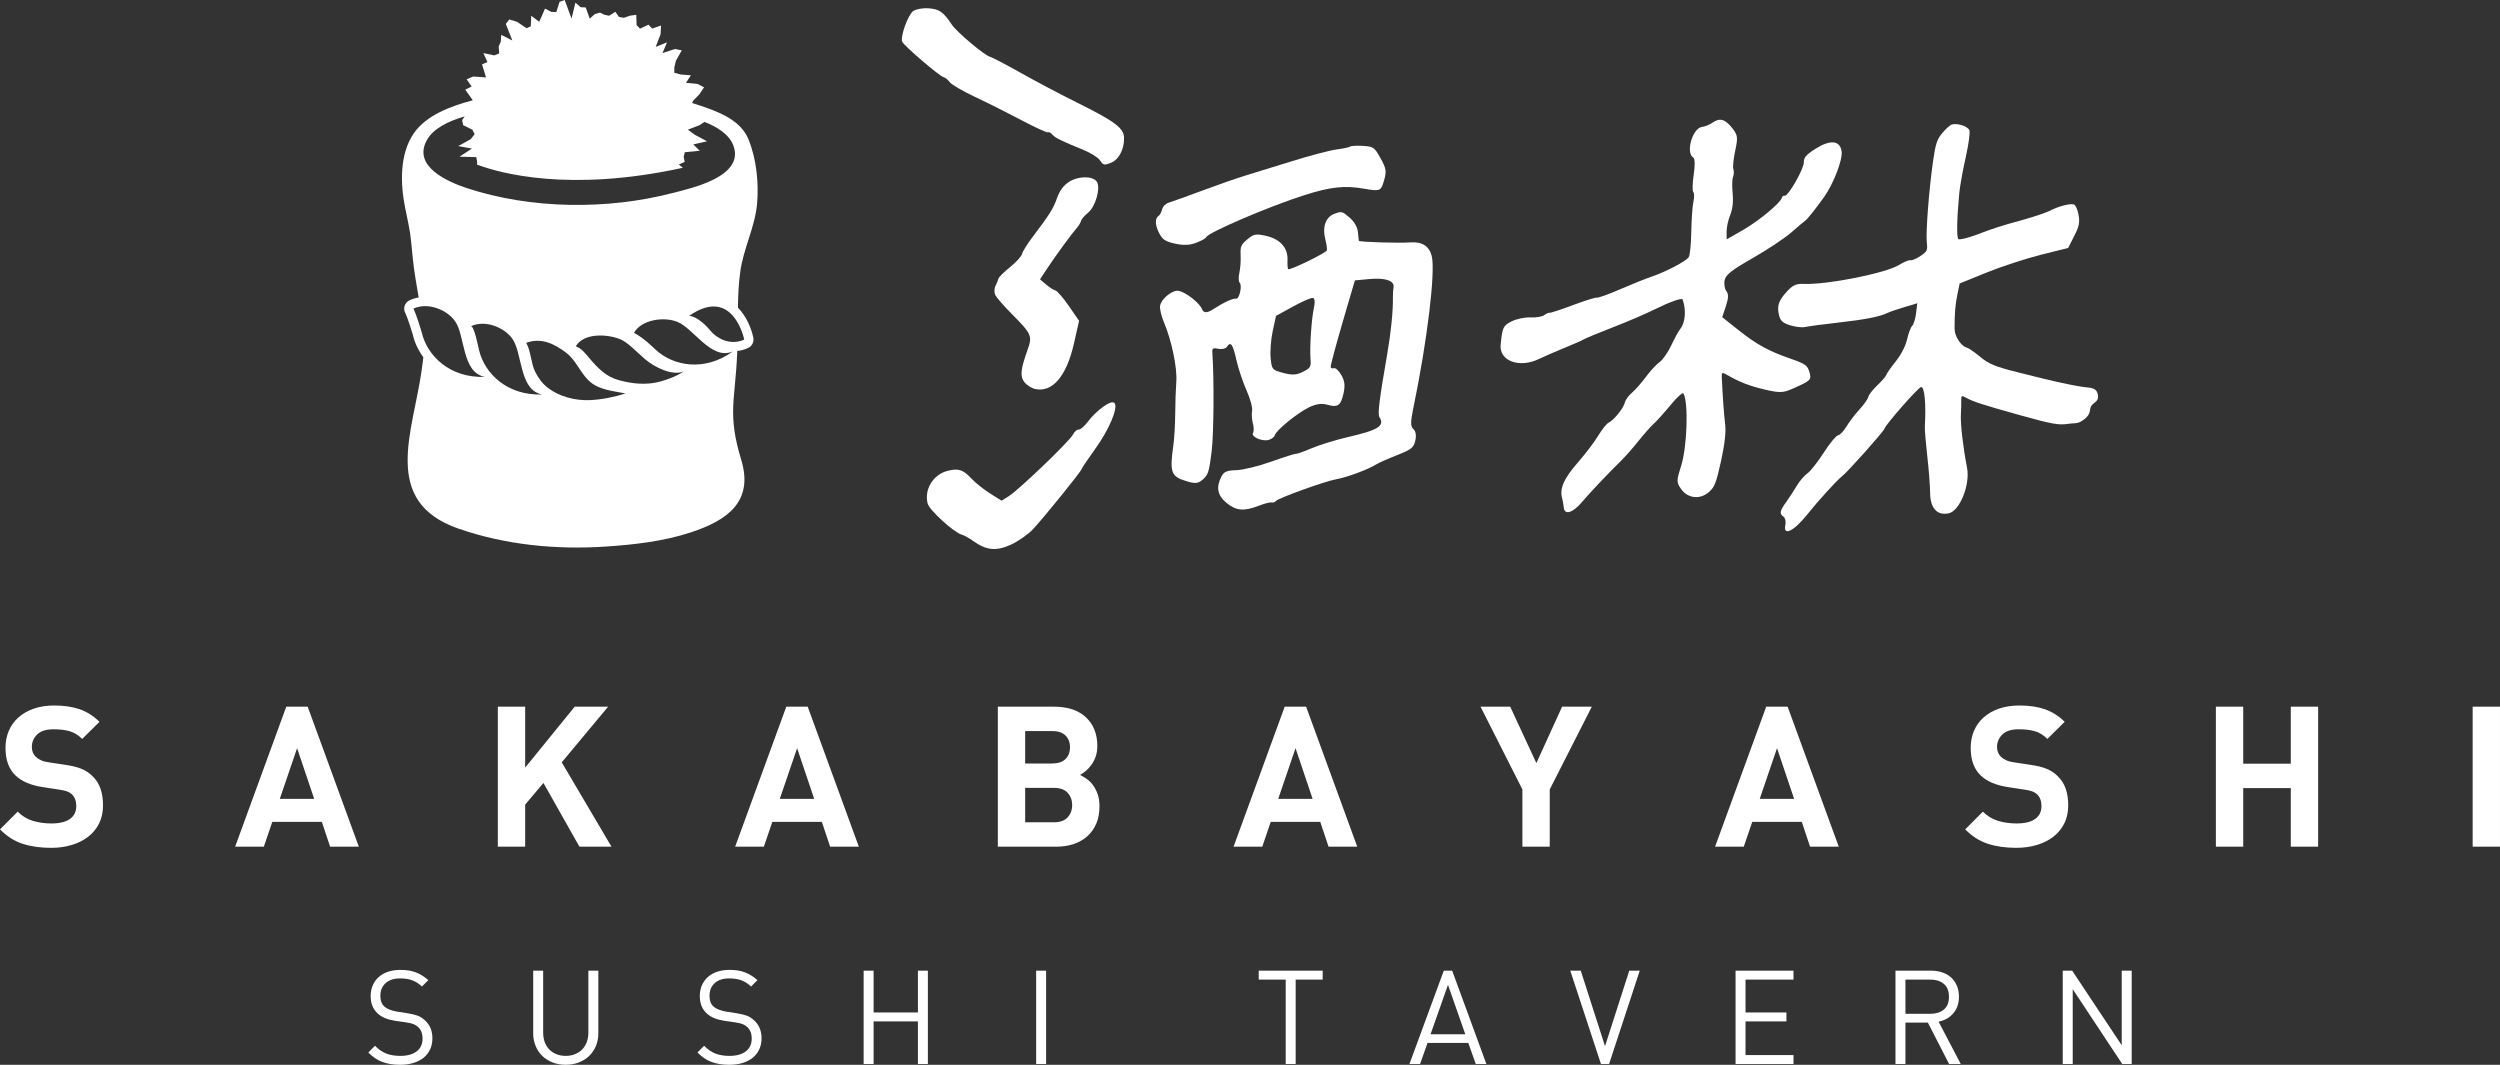 <?xml version="1.0" encoding="UTF-8"?>
<svg id="Layer_1" data-name="Layer 1" xmlns="http://www.w3.org/2000/svg" viewBox="0 0 301.882 128.577">
  <rect x="0" y="0" width="301.882" height="128.577" fill="#333333" stroke="none"/>
  <path d="M11.135,93.69c-.365-.363-.801-.648-1.306-.855-.507-.206-1.148-.363-1.923-.475l-2.019-.308c-.365-.048-.669-.127-.914-.238-.246-.111-.456-.246-.629-.403-.332-.317-.499-.72-.499-1.212,0-.584.213-1.087.641-1.507.427-.419,1.084-.629,1.971-.629.774,0,1.431.079,1.971.238.538.158,1.036.467,1.495.926l2.09-2.067c-.728-.711-1.527-1.218-2.397-1.519-.872-.3-1.892-.45-3.064-.45-.918,0-1.74.127-2.469.379-.728.254-1.346.606-1.852,1.057-.507.451-.895.989-1.164,1.614-.269.626-.403,1.318-.403,2.077,0,1.441.403,2.549,1.21,3.325.744.711,1.836,1.179,3.277,1.4l2.019.309c.411.063.723.135.937.213.215.079.408.198.583.356.348.349.522.816.522,1.4,0,.682-.253,1.204-.76,1.567-.507.365-1.258.547-2.255.547-.776,0-1.512-.104-2.209-.309-.696-.206-1.314-.578-1.852-1.116L0,100.148c.822.839,1.737,1.422,2.742,1.745,1.005.325,2.148.487,3.43.487.887,0,1.714-.114,2.482-.345.767-.229,1.431-.561,1.994-.997.561-.434,1-.969,1.317-1.601.317-.634.475-1.362.475-2.186,0-.759-.102-1.436-.308-2.029s-.538-1.104-.997-1.532Z" style="fill: #fff; stroke-width: 0px;"/>
  <path d="M34.568,85.333l-6.174,16.904h3.467l1.02-2.991h5.983l.997,2.991h3.467l-6.174-16.904h-2.588ZM33.785,96.469l2.09-6.126,2.065,6.126h-4.155Z" style="fill: #fff; stroke-width: 0px;"/>
  <polygon points="73.434 85.333 69.398 85.333 63.415 92.692 63.415 85.333 60.115 85.333 60.115 102.237 63.415 102.237 63.415 97.157 65.622 94.544 69.967 102.237 73.837 102.237 67.831 92.053 73.434 85.333" style="fill: #fff; stroke-width: 0px;"/>
  <path d="M94.946,85.333l-6.174,16.904h3.467l1.02-2.991h5.983l.997,2.991h3.467l-6.174-16.904h-2.588ZM94.162,96.469l2.09-6.126,2.065,6.126h-4.155Z" style="fill: #fff; stroke-width: 0px;"/>
  <path d="M131.983,94.805c-.221-.3-.475-.549-.759-.748-.286-.196-.555-.359-.808-.485.206-.111.431-.266.677-.464.246-.198.475-.442.689-.736.213-.292.386-.629.521-1.009s.202-.807.202-1.281c0-1.441-.454-2.592-1.365-3.455-.91-.863-2.204-1.294-3.883-1.294h-6.766v16.904h7.075c.76,0,1.456-.107,2.09-.32.632-.215,1.179-.527,1.638-.938.459-.411.819-.918,1.08-1.519.261-.601.391-1.298.391-2.09,0-.569-.076-1.063-.226-1.484-.15-.419-.337-.779-.558-1.08ZM123.792,88.276h3.252c.713,0,1.25.179,1.615.535.363.356.546.827.546,1.413,0,.601-.182,1.08-.546,1.436-.365.357-.903.535-1.615.535h-3.252v-3.918ZM128.921,98.699c-.365.396-.918.594-1.663.594h-3.466v-4.155h3.466c.745,0,1.298.199,1.663.594.363.396.546.887.546,1.473,0,.601-.182,1.101-.546,1.495Z" style="fill: #fff; stroke-width: 0px;"/>
  <path d="M155.131,85.333l-6.174,16.904h3.467l1.02-2.991h5.983l.997,2.991h3.467l-6.174-16.904h-2.588ZM154.348,96.469l2.09-6.126,2.065,6.126h-4.155Z" style="fill: #fff; stroke-width: 0px;"/>
  <polygon points="188.63 85.333 185.52 92.147 182.362 85.333 178.778 85.333 183.835 95.328 183.835 102.237 187.135 102.237 187.135 95.328 192.216 85.333 188.63 85.333" style="fill: #fff; stroke-width: 0px;"/>
  <path d="M213.275,85.333l-6.174,16.904h3.467l1.02-2.991h5.983l.997,2.991h3.467l-6.174-16.904h-2.588ZM212.491,96.469l2.09-6.126,2.065,6.126h-4.155Z" style="fill: #fff; stroke-width: 0px;"/>
  <path d="M249.743,97.251c0-.759-.102-1.436-.308-2.029s-.538-1.104-.997-1.532c-.365-.363-.801-.648-1.306-.855-.507-.206-1.148-.363-1.923-.475l-2.019-.308c-.365-.048-.669-.127-.914-.238-.246-.111-.456-.246-.629-.403-.332-.317-.499-.72-.499-1.212,0-.584.213-1.087.641-1.507.427-.419,1.084-.629,1.971-.629.774,0,1.431.079,1.971.238.538.158,1.036.467,1.495.926l2.09-2.067c-.728-.711-1.527-1.218-2.397-1.519-.872-.3-1.892-.45-3.064-.45-.918,0-1.74.127-2.469.379-.728.254-1.346.606-1.852,1.057-.507.451-.895.989-1.164,1.614-.269.626-.403,1.318-.403,2.077,0,1.441.403,2.549,1.21,3.325.743.711,1.836,1.179,3.277,1.4l2.019.309c.411.063.723.135.937.213.215.079.408.198.583.356.348.349.522.816.522,1.4,0,.682-.253,1.204-.76,1.567-.507.365-1.258.547-2.255.547-.776,0-1.512-.104-2.209-.309-.696-.206-1.314-.578-1.852-1.116l-2.136,2.136c.822.839,1.737,1.422,2.742,1.745,1.005.325,2.149.487,3.43.487.887,0,1.714-.114,2.482-.345.767-.229,1.431-.561,1.994-.997.561-.434,1-.969,1.317-1.601.317-.634.475-1.362.475-2.186Z" style="fill: #fff; stroke-width: 0px;"/>
  <polygon points="276.62 92.218 270.875 92.218 270.875 85.333 267.574 85.333 267.574 102.237 270.875 102.237 270.875 95.163 276.62 95.163 276.62 102.237 279.92 102.237 279.92 85.333 276.62 85.333 276.62 92.218" style="fill: #fff; stroke-width: 0px;"/>
  <rect x="298.581" y="85.333" width="3.3" height="16.904" style="fill: #fff; stroke-width: 0px;"/>
  <path d="M51.264,123.164c-.253-.232-.528-.404-.823-.515-.296-.111-.703-.208-1.219-.293l-1.314-.206c-.296-.053-.57-.127-.823-.222-.253-.095-.47-.216-.649-.364-.338-.295-.506-.733-.506-1.314,0-.633.208-1.142.625-1.527.417-.385,1.005-.577,1.764-.577.591,0,1.092.081,1.504.245.411.164.786.409,1.124.736l.775-.775c-.485-.422-.986-.733-1.503-.934-.517-.2-1.135-.301-1.852-.301-.56,0-1.06.074-1.504.222-.443.148-.821.362-1.131.641-.311.279-.552.614-.72,1.005-.169.39-.254.823-.254,1.298,0,.897.291,1.604.871,2.122.485.433,1.171.717,2.057.855l1.314.189c.2.032.374.063.522.095.148.032.277.069.388.111.111.042.21.092.301.15.089.058.176.124.261.198.369.328.553.797.553,1.409,0,.665-.237,1.179-.712,1.543-.475.364-1.129.546-1.963.546-.633,0-1.187-.087-1.662-.261-.475-.174-.944-.493-1.409-.958l-.807.808c.263.264.532.491.807.68.274.19.567.343.879.459.311.117.643.203.997.261.353.058.741.087,1.163.087.591,0,1.127-.074,1.607-.222.48-.148.889-.359,1.227-.633.338-.274.599-.61.784-1.005.185-.396.277-.841.277-1.337,0-.474-.082-.896-.245-1.266-.164-.369-.399-.686-.704-.95Z" style="fill: #fff; stroke-width: 0px;"/>
  <path d="M71.049,124.667c0,.433-.066.823-.198,1.172-.132.348-.317.644-.554.886s-.525.433-.862.57c-.338.138-.713.206-1.124.206s-.787-.068-1.124-.206c-.339-.137-.625-.327-.863-.57-.237-.243-.419-.539-.546-.886-.127-.349-.19-.739-.19-1.172v-7.455h-1.203v7.55c0,.56.097,1.074.293,1.543.195.47.467.873.815,1.211.349.338.762.599,1.243.783.48.185,1.005.277,1.575.277s1.094-.093,1.574-.277c.481-.184.897-.445,1.25-.783.354-.338.628-.741.823-1.211.195-.469.293-.984.293-1.543v-7.55h-1.203v7.455Z" style="fill: #fff; stroke-width: 0px;"/>
  <path d="M91.008,123.164c-.253-.232-.528-.404-.823-.515-.296-.111-.703-.208-1.219-.293l-1.314-.206c-.296-.053-.57-.127-.823-.222-.253-.095-.47-.216-.649-.364-.338-.295-.506-.733-.506-1.314,0-.633.208-1.142.625-1.527.417-.385,1.005-.577,1.764-.577.591,0,1.092.081,1.504.245.411.164.786.409,1.124.736l.775-.775c-.485-.422-.986-.733-1.503-.934-.517-.2-1.135-.301-1.852-.301-.56,0-1.06.074-1.504.222-.443.148-.821.362-1.131.641-.311.279-.552.614-.72,1.005-.169.39-.253.823-.253,1.298,0,.897.291,1.604.871,2.122.485.433,1.171.717,2.057.855l1.314.189c.2.032.374.063.522.095.148.032.277.069.388.111.111.042.21.092.301.15.089.058.176.124.261.198.369.328.553.797.553,1.409,0,.665-.237,1.179-.712,1.543-.475.364-1.129.546-1.963.546-.633,0-1.187-.087-1.662-.261-.475-.174-.944-.493-1.409-.958l-.807.808c.264.264.533.491.807.68.274.19.567.343.879.459.311.117.643.203.997.261.353.058.741.087,1.163.087.591,0,1.127-.074,1.607-.222.48-.148.889-.359,1.227-.633.338-.274.599-.61.784-1.005.185-.396.277-.841.277-1.337,0-.474-.082-.896-.245-1.266-.164-.369-.399-.686-.704-.95Z" style="fill: #fff; stroke-width: 0px;"/>
  <polygon points="110.84 122.261 105.491 122.261 105.491 117.212 104.287 117.212 104.287 128.482 105.491 128.482 105.491 123.338 110.84 123.338 110.84 128.482 112.044 128.482 112.044 117.212 110.84 117.212 110.84 122.261" style="fill: #fff; stroke-width: 0px;"/>
  <rect x="125.117" y="117.212" width="1.203" height="11.27" style="fill: #fff; stroke-width: 0px;"/>
  <polygon points="151.993 118.289 155.253 118.289 155.253 128.482 156.457 128.482 156.457 118.289 159.717 118.289 159.717 117.212 151.993 117.212 151.993 118.289" style="fill: #fff; stroke-width: 0px;"/>
  <path d="M174.342,117.212l-4.147,11.27h1.282l.902-2.548h4.922l.903,2.548h1.282l-4.132-11.27h-1.012ZM172.743,124.889l2.105-5.967,2.089,5.967h-4.194Z" style="fill: #fff; stroke-width: 0px;"/>
  <polygon points="193.81 126.33 190.882 117.212 189.616 117.212 193.32 128.482 194.301 128.482 198.005 117.212 196.739 117.212 193.81 126.33" style="fill: #fff; stroke-width: 0px;"/>
  <polygon points="209.574 128.482 216.571 128.482 216.571 127.405 210.778 127.405 210.778 123.338 215.716 123.338 215.716 122.261 210.778 122.261 210.778 118.289 216.571 118.289 216.571 117.212 209.574 117.212 209.574 128.482" style="fill: #fff; stroke-width: 0px;"/>
  <path d="M235.866,122.364c.454-.522.681-1.195.681-2.018,0-.485-.082-.923-.246-1.314-.164-.39-.393-.72-.689-.989-.295-.269-.648-.475-1.06-.617-.411-.143-.86-.214-1.346-.214h-4.321v11.27h1.203v-5.002h2.707l2.564,5.002h1.408l-2.675-5.112c.728-.148,1.319-.483,1.773-1.005ZM230.088,122.42v-4.131h3.007c.665,0,1.206.172,1.622.514.417.343.625.863.625,1.56s-.208,1.213-.625,1.551c-.417.338-.958.506-1.622.506h-3.007Z" style="fill: #fff; stroke-width: 0px;"/>
  <polygon points="256.205 126.218 250.222 117.212 249.082 117.212 249.082 128.482 250.286 128.482 250.286 119.444 256.268 128.482 257.408 128.482 257.408 117.212 256.205 117.212 256.205 126.218" style="fill: #fff; stroke-width: 0px;"/>
  <path d="M89.506,55.53c-1.69-5.57-.73-7.13-.49-12.86.01-.1.01-.19.01-.29.45-.04.89-.17,1.31-.36.47-.22.73-.73.63-1.24-.22-1.07-.81-2.57-1.86-3.63.02-1.42.08-2.84.27-4.24.36-2.83,1.77-5.41,2.04-8.26.23-2.53-.07-5.49-1.05-7.86-.98-2.38-3.8-3.37-6.07-4.12-.21-.07-.43-.14-.63-.2-.03-.01-.06-.02-.09-.03l.12-.27.77-.8.55-.83-.81-.41-1.37-.13.59-.91-1.2-.09-.8-.21v-.64l.19-.81.71-1.26-.83-.16-1.5.49.55-1.3-1.37.55.59-1.52.06-1.06-1.08.37-.44-.47-1.02.48-.42-.44-.03-1.23-.75.1-.76.26-.59-.11-.43-.62-.75.48-.57-.12-.54-.26-.61.17-.62.56-.49-1.35-.61-.03-.63-.55-.47,1.92L68.187,0l-.62.22-.39,1.24-.62-.03-.75-.39-.36.85-.34.74-.96-.73-.05,1.27-.51.24-1.14-.77-.95-.29-.42.54.79,2-1.34-.68-.06.83-.25.57.06.84-.59.24-1.32-.28.49,1.09-.65.27.25.82.23.76-1.54-.11-.8.33.6.88-.77.38.57.79.34.49c-2.64.7-5.6,1.79-7.11,3.97-1.75,2.53-1.64,6.15-1.05,9.04.73,3.57.56,2.57.93,6.19.16,1.56.44,3.08.7,4.61-.4.07-.78.18-1.12.35-.28.14-.49.37-.58.66-.09.29-.06.61.08.87.25.47.83,2.31.91,2.62.21.92.65,1.86,1.27,2.72-.02.26-.08.67-.2,1.55-1.02,7.4-4.96,15.85,4.4,19.13,5.69,1.98,11.83,2.58,17.82,2.18,3.44-.23,6.94-.62,10.24-1.7,4.51-1.47,7.64-3.76,6.13-8.77ZM89.87,41.007c-1.778.814-3.425-.28-4.017-1.003-.434-.534-1.604-1.789-2.641-1.862,5.332-3.705,6.658,2.865,6.658,2.865ZM51.526,16.96c.78-1.46,2.62-2.33,4.59-2.91l-.31.45.12.61,1.11.55.28.54-.48.61-1.5.83,1.65.3-1.5.98,2.02.05.11.55-.01.36c2.81,1.05,11.19,3.37,24.85.38l-.49-.39.71-.32-.12-.63.14-.54,1.81-.17-.79-.77,1.66-.38-1.46-.78-.86-.62,1.42-.55.6-.39c1.43.57,2.99,1.46,3.5,2.91,1.32,3.7-5.07,5.09-7.37,5.68-7.88,2.04-17.02,1.96-24.79-.58-2.28-.75-6.61-2.6-4.89-5.77ZM50.929,40.162c-.066-.271-.677-2.272-1.008-2.888,1.668-.811,4.042.084,5.043,1.532.591.85.798,2.331,1.169,3.688.399,1.453.988,2.769,2.438,3.013-4.251.168-6.975-2.535-7.642-5.345ZM57.847,42.286c-.064-.271-.614-3.079-1.008-2.882,1.672-.818,4.044.08,5.046,1.525.59.851.799,2.331,1.169,3.688.398,1.458.985,2.771,2.438,3.016-4.252.165-6.977-2.538-7.644-5.347ZM71.163,48.317c-1.722.057-3.579-.404-4.972-1.459-.688-.516-1.181-1.199-1.564-1.96-.53-1.057-.506-2.503-1.088-3.5,1.825-.664,3.367.096,4.821,1.19.973.734,1.498,1.894,2.254,2.838.354.444.758.845,1.281,1.124,1.083.583,2.457.731,3.646.961-1.39.436-2.92.756-4.377.806ZM78.859,46.253c-1.433.207-2.805.019-4.195-.366-1.476-.408-2.474-1.435-3.437-2.567-.443-.521-1.013-1.293-1.705-1.495.935-1.607,3.69-1.524,5.329-.88.962.381,1.957,1.496,3.024,2.413,1.141.99,3.363,2.083,4.704,1.481-.761.553-2.456,1.229-3.72,1.415ZM79.184,42.237c-.205-.189-1.478-1.455-2.63-2.05.935-1.605,3.591-1.973,5.23-1.327.962.38,1.958,1.493,3.022,2.416,1.142.987,2.362,1.753,3.702,1.15-3.439,2.499-7.206,1.769-9.324-.189Z" style="fill: #fff; stroke-width: 0px;"/>
  <path d="M141.897,29.421c1.006.227,1.796.191,2.578-.118.615-.243,1.148-.54,1.174-.653.119-.527,7.594-3.731,11.884-5.094,3.15-1.001,4.842-1.182,7.174-.771,1.855.328,2.03.272,2.347-.751.415-1.337.377-1.63-.379-2.979-.715-1.276-.835-1.358-2.093-1.437-.736-.046-1.42-.012-1.526.076-.104.086-.865.248-1.667.355-.815.108-3.182.729-5.291,1.388-2.109.659-4.637,1.438-5.651,1.742-1.009.303-3.364,1.122-5.233,1.821s-3.698,1.357-4.064,1.462c-.38.11-.732.457-.821.81-.089.353-.264.687-.409.779-.474.3-.462,1.078.032,2.061.413.822.731,1.036,1.945,1.31Z" style="fill: #fff; stroke-width: 0px;"/>
  <path d="M170.904,53.206c.14-.622.057-1.127-.231-1.39-.359-.328-.359-.859,0-2.582,1.671-8.054,2.684-16.446,2.212-18.323-.302-1.201-1.185-1.755-2.612-1.64-1.299.105-6.135-.044-6.185-.191-.019-.057-.069-.513-.115-1.053-.05-.59-.432-1.256-1.005-1.751-.885-.766-.963-.785-1.841-.457-1.063.396-1.481,1.605-1.081,3.127.139.529.219,1.105.178,1.285-.065.286-4.297,2.359-4.652,2.279-.08-.018-.127-.526-.102-1.112.062-1.473-.879-2.532-2.596-2.92-1.214-.274-1.502-.22-2.258.424-.763.649-.859.879-.806,1.918.034.661-.034,1.597-.154,2.128-.12.533-.102,1.056.041,1.197.331.325-.048,2.006-.433,1.919-.357-.081-1.483.443-2.837,1.319q-.998.646-1.273-.038c-.306-.762-1.885-2.012-2.803-2.219-.731-.165-2.11.924-2.267,1.79-.063.345.147,1.247.467,2.003.931,2.201,1.62,5.52,1.491,7.181-.065.836-.124,2.585-.131,3.859-.007,1.274-.11,3.014-.227,3.838-.462,3.256-.277,3.751,1.606,4.313,1.078.322,1.394.284,1.982-.237.622-.551.737-.922,1.035-3.344.267-2.167.311-8.828.081-12.053-.03-.414.139-.497.731-.364.414.094.893-.014,1.036-.233.456-.694.712-.337,1.145,1.596.227,1.016.786,2.689,1.225,3.668.45,1.004.745,2.102.668,2.484-.074.363-.028,1.067.097,1.5.125.433.134.968.018,1.14-.301.449,1.083,1.078,1.88.854.365-.102.703-.36.751-.571.129-.572,2.797-2.742,4.154-3.379.835-.392,1.503-.49,2.124-.312,1.312.378,1.68.137,2.008-1.314.221-.977.157-1.54-.254-2.251-.31-.537-.694-.9-.884-.837-.202.066-.363.011-.404-.138-.037-.136.607-2.554,1.427-5.356l1.495-5.107,1.747-.161c1.938-.179,3.06.204,2.922.997-.049.28-.083.79-.076,1.134.034,1.632-.226,4.273-.674,6.848-.963,5.538-1.186,7.324-.957,7.686.675,1.068-.104,1.562-3.813,2.419-1.444.334-3.4.936-4.347,1.338-.964.41-1.812.711-1.928.685-.114-.026-1.459.4-2.982.944-1.523.544-3.417,1.008-4.199,1.028-1.127.029-1.5.181-1.79.731-.688,1.307-.511,2.296.575,3.202,1.169.976,2.124,1.063,3.933.356.648-.253,1.35-.432,1.535-.39.178.04.419-.039.505-.166.232-.341,5.938-2.4,7.331-2.645,1.264-.223,3.802-1.166,4.789-1.78.322-.201,1.45-.702,2.542-1.13,1.707-.67,1.992-.898,2.183-1.747ZM158.668,37.128c-.301,1.332-.534,4.764-.42,6.189.078.982-.002,1.122-.915,1.582-.767.387-1.323.418-2.379.132-1.349-.365-1.381-.404-1.521-1.806-.079-.792.034-2.248.253-3.256l.396-1.824,2.043-1.125c1.137-.626,2.207-1.088,2.413-1.042.226.051.276.498.129,1.149Z" style="fill: #fff; stroke-width: 0px;"/>
  <path d="M208.316,51.231c-.148-1.203-.298-3.303-.412-5.786-.022-.467.084-.502.606-.197,1.517.885,2.741,1.362,4.633,1.802,1.744.406,2.179.393,3.289-.099,2.281-1.01,2.342-1.071,2.043-2.075-.223-.747-.518-.957-2.134-1.517-2.77-.959-4.169-1.72-6.373-3.467l-2.005-1.59.441-1.332c.326-.984.34-1.46.054-1.823-.207-.263-.3-.877-.2-1.321.15-.665.83-1.197,3.439-2.692,1.787-1.024,3.883-2.422,4.652-3.103.784-.694,1.494-1.291,1.613-1.357.22-.121,1.338-1.523,2.307-2.891,1.14-1.609,2.254-4.509,2.113-5.496-.191-1.333-1.357-1.457-3.135-.334-1.125.71-1.446,1.079-1.429,1.637.024.783-1.895,4.145-2.313,4.051-.16-.036-.293.058-.333.236-.135.599-2.815,2.821-4.708,3.903l-1.965,1.123-.007-.935c-.004-.517.193-1.419.44-2.016.282-.683.389-1.639.29-2.594-.085-.828-.064-1.732.046-1.996.107-.256.126-.698.041-.94-.09-.253.009-1.242.221-2.221.341-1.572.307-1.864-.314-2.676-.865-1.131-1.54-1.334-2.412-.724-.37.259-.93.492-1.244.52-1.174.101-2.059,3.124-1.087,3.714.196.119.215.951.047,2.064-.154,1.023-.178,1.966-.052,2.088.129.126.136.637.016,1.17-.117.518-.233,2.156-.256,3.613-.023,1.457-.161,2.851-.304,3.073-.321.5-2.752,1.779-4.503,2.37-.706.238-2.4.917-3.78,1.516-1.379.598-2.64,1.053-2.811,1.014-.172-.039-1.467.365-2.895.902-1.428.537-2.683.95-2.806.922-.127-.029-.408.095-.656.287-.239.186-.988.31-1.665.277-.677-.033-1.706.184-2.286.482-1.017.522-1.106.712-1.317,2.811-.198,1.969,2.272,2.879,4.651,1.714.564-.276,1.888-.851,2.984-1.297,1.096-.445,2.161-.915,2.401-1.06.236-.142,1.847-.808,3.552-1.469,1.705-.661,3.962-1.628,4.977-2.134,1.823-.907,3.325-1.443,3.407-1.216.455,1.254.334,2.812-.274,3.547-.201.243-.698,1.149-1.092,1.993-.394.844-1.033,1.761-1.404,2.016-.382.262-1.115,1.055-1.667,1.801-.552.746-1.297,1.591-1.693,1.92-.384.318-.766.844-.835,1.149-.154.681-1.318,2.138-1.952,2.443-.254.122-.816.821-1.276,1.588-.451.751-1.573,2.227-2.484,3.266-1.638,1.87-2.19,3.118-1.877,4.243.087.314.177.818.203,1.135.077.975,1.053.705,2.166-.6,1.054-1.235,3.084-3.379,4.806-5.075.491-.483,1.423-1.545,2.052-2.337.628-.791,1.464-1.734,1.837-2.074.378-.344,1.301-1.371,2.057-2.289.756-.918,1.444-1.538,1.534-1.38.627,1.105.453,6.48-.284,8.771-.56,1.74-.561,1.951-.021,2.741.797,1.166,2.284,1.348,3.37.411.691-.597.892-1.105,1.474-3.743.445-2.015.615-3.531.5-4.461Z" style="fill: #fff; stroke-width: 0px;"/>
  <path d="M231.974,46.736c.422-.044.616,1.981.456,4.776-.021.375.109,1.953.292,3.55.184,1.597.337,3.567.344,4.433.015,1.87.843,2.787,2.247,2.489,1.34-.285,2.616-3.475,2.211-5.526-.47-2.377-.805-5.26-.742-6.39.037-.676.057-1.491.044-1.81-.019-.465.086-.518.526-.264.867.5,2.012.872,6.695,2.176,3.805,1.06,4.576,1.193,5.779.998.535-.087.983.017,1.483-.285.39-.235.773-.529.954-.948.055-.127.09-.262.113-.398.022-.125.034-.253.079-.372.198-.536.912-.602.89-1.259-.041-1.182-.961-1.06-1.798-1.181-.633-.092-1.263-.214-1.889-.342-2.04-.418-4.06-.935-6.078-1.445-2.678-.677-3.414-.981-4.454-1.839-.682-.563-1.393-1.061-1.571-1.101-.733-.166-1.537-1.374-1.536-2.307.004-1.928.082-2.863.346-4.153l.268-1.308,3.253-1.319c1.789-.725,4.737-1.69,6.551-2.145l3.298-.826.729-1.438c.609-1.2.695-1.628.522-2.589-.117-.649-.375-1.189-.592-1.238-.498-.112-1.895.262-2.848.764-.426.224-1.872.714-3.2,1.084-3.021.842-3.318.938-5.703,1.832-1.054.395-2.043.628-2.169.511-.223-.208-.174-2.552.116-5.566.081-.845.431-2.78.785-4.349.354-1.569.543-3.015.424-3.249-.25-.492-1.544-.883-2.157-.651-.209.079-.703.534-1.119,1.031-.616.736-.806,1.311-1.095,3.331-.501,3.496-.899,8.677-.759,9.877.108.927.036,1.078-.762,1.617-.484.326-1.034.56-1.221.518-.182-.041-.811.218-1.355.559-1.601,1.003-8.761,2.426-11.563,2.298-.875-.04-1.297.156-2.004.929-1.013,1.109-1.216,1.742-.93,2.901.154.625.479.908,1.352,1.176.64.197,1.448.283,1.823.194.371-.088,2.11-.32,3.866-.517,3.32-.373,5.109-.72,6.019-1.167.294-.144,1.209-.461,2.075-.717l1.55-.459-.149,1.211c-.082.666-.292,1.347-.466,1.512-.176.168-.451.894-.618,1.634-.18.799-.725,1.859-1.36,2.648-.593.737-1.098,1.458-1.148,1.639-.048.174-.542.749-1.076,1.25-.534.502-1.037,1.146-1.094,1.402-.06.266-.533.938-1.077,1.53-.544.593-1.233,1.496-1.569,2.057-.328.548-.788,1.028-1.017,1.061-.233.034-1.003.971-1.737,2.112-.734,1.141-1.603,2.242-1.96,2.482-.357.24-.929.91-1.291,1.513-.361.603-.914,1.45-1.248,1.912-.792,1.097-.864,1.447-.365,1.787.219.149.331.601.244.986-.328,1.451,1.006.818,2.668-1.264,1.304-1.634,3.551-4.105,4.156-4.568.69-.529,5.053-5.421,5.15-5.775.137-.498,4.079-4.98,4.41-5.015Z" style="fill: #fff; stroke-width: 0px;"/>
  <path d="M130.03,12.375c-1.93-.958-4.969-2.562-6.782-3.581-1.794-1.009-3.473-1.889-3.7-1.94-.641-.145-3.997-2.964-4.603-3.867-1.047-1.562-1.517-1.893-2.818-1.985-.704-.05-1.519.097-1.856.335-.614.434-1.561,3.039-1.338,3.68.158.454,4.514,4.193,5.017,4.306.2.045.521.308.735.602.208.285,1.589,1.09,3.052,1.778,1.473.693,4.006,1.963,5.645,2.83,1.64.868,3.063,1.517,3.173,1.448.107-.068.345.055.516.266.311.386,1.073.761,3.807,1.877.855.349,1.725.904,1.958,1.251.386.574.487.598,1.269.304.966-.363,1.632-1.578,1.632-2.978,0-1.222-1.035-2.007-5.707-4.325Z" style="fill: #fff; stroke-width: 0px;"/>
  <path d="M131.335,50.955c-.405.531-.907.953-1.093.92-.186-.034-.5.245-.684.608-.401.79-6.508,6.651-7.742,7.43l-.871.55-1.389-.874c-.763-.48-1.785-1.298-2.266-1.815-1.002-1.075-1.583-1.257-2.906-.908-1.72.454-2.805,2.262-2.367,3.945.206.791,3.201,3.52,4.114,3.748.262.065.9.423,1.436.803,1.555,1.104,2.755,1.211,4.514.402.868-.399,2.07-1.238,2.634-1.838,1.303-1.386,5.827-6.976,5.897-7.286.029-.13.749-1.2,1.599-2.377,1.739-2.407,2.867-5.099,2.351-5.61-.391-.387-2.114.841-3.228,2.301Z" style="fill: #fff; stroke-width: 0px;"/>
  <path d="M130.054,27.488c.21-.233.436-.614.48-.809.047-.207.415-.637.837-.978.934-.753,1.582-3.095,1.049-3.793-.536-.701-2.284-.655-3.394.09-.625.419-1.088,1.061-1.39,1.926-.445,1.272-.855,1.922-3.044,4.819-.582.771-1.117,1.643-1.181,1.927-.064.283-.722,1.004-1.447,1.587-.726.583-1.364,1.217-1.404,1.394-.04.179-.2.577-.355.884-.155.307-.162.803-.015,1.101.147.3,1.001,1.283,1.914,2.202,2.484,2.503,2.58,2.717,1.975,4.416-.841,2.361-.924,3.181-.394,3.876.28.367.859.741,1.304.841,2.087.471,3.8-1.537,4.696-5.504l.615-2.723-1.23-1.786c-.679-.987-1.402-1.826-1.615-1.874-.216-.049-.711-.365-1.128-.721l-.743-.635.859-1.299c1.02-1.543,3.036-4.3,3.613-4.94Z" style="fill: #fff; stroke-width: 0px;"/>
</svg>